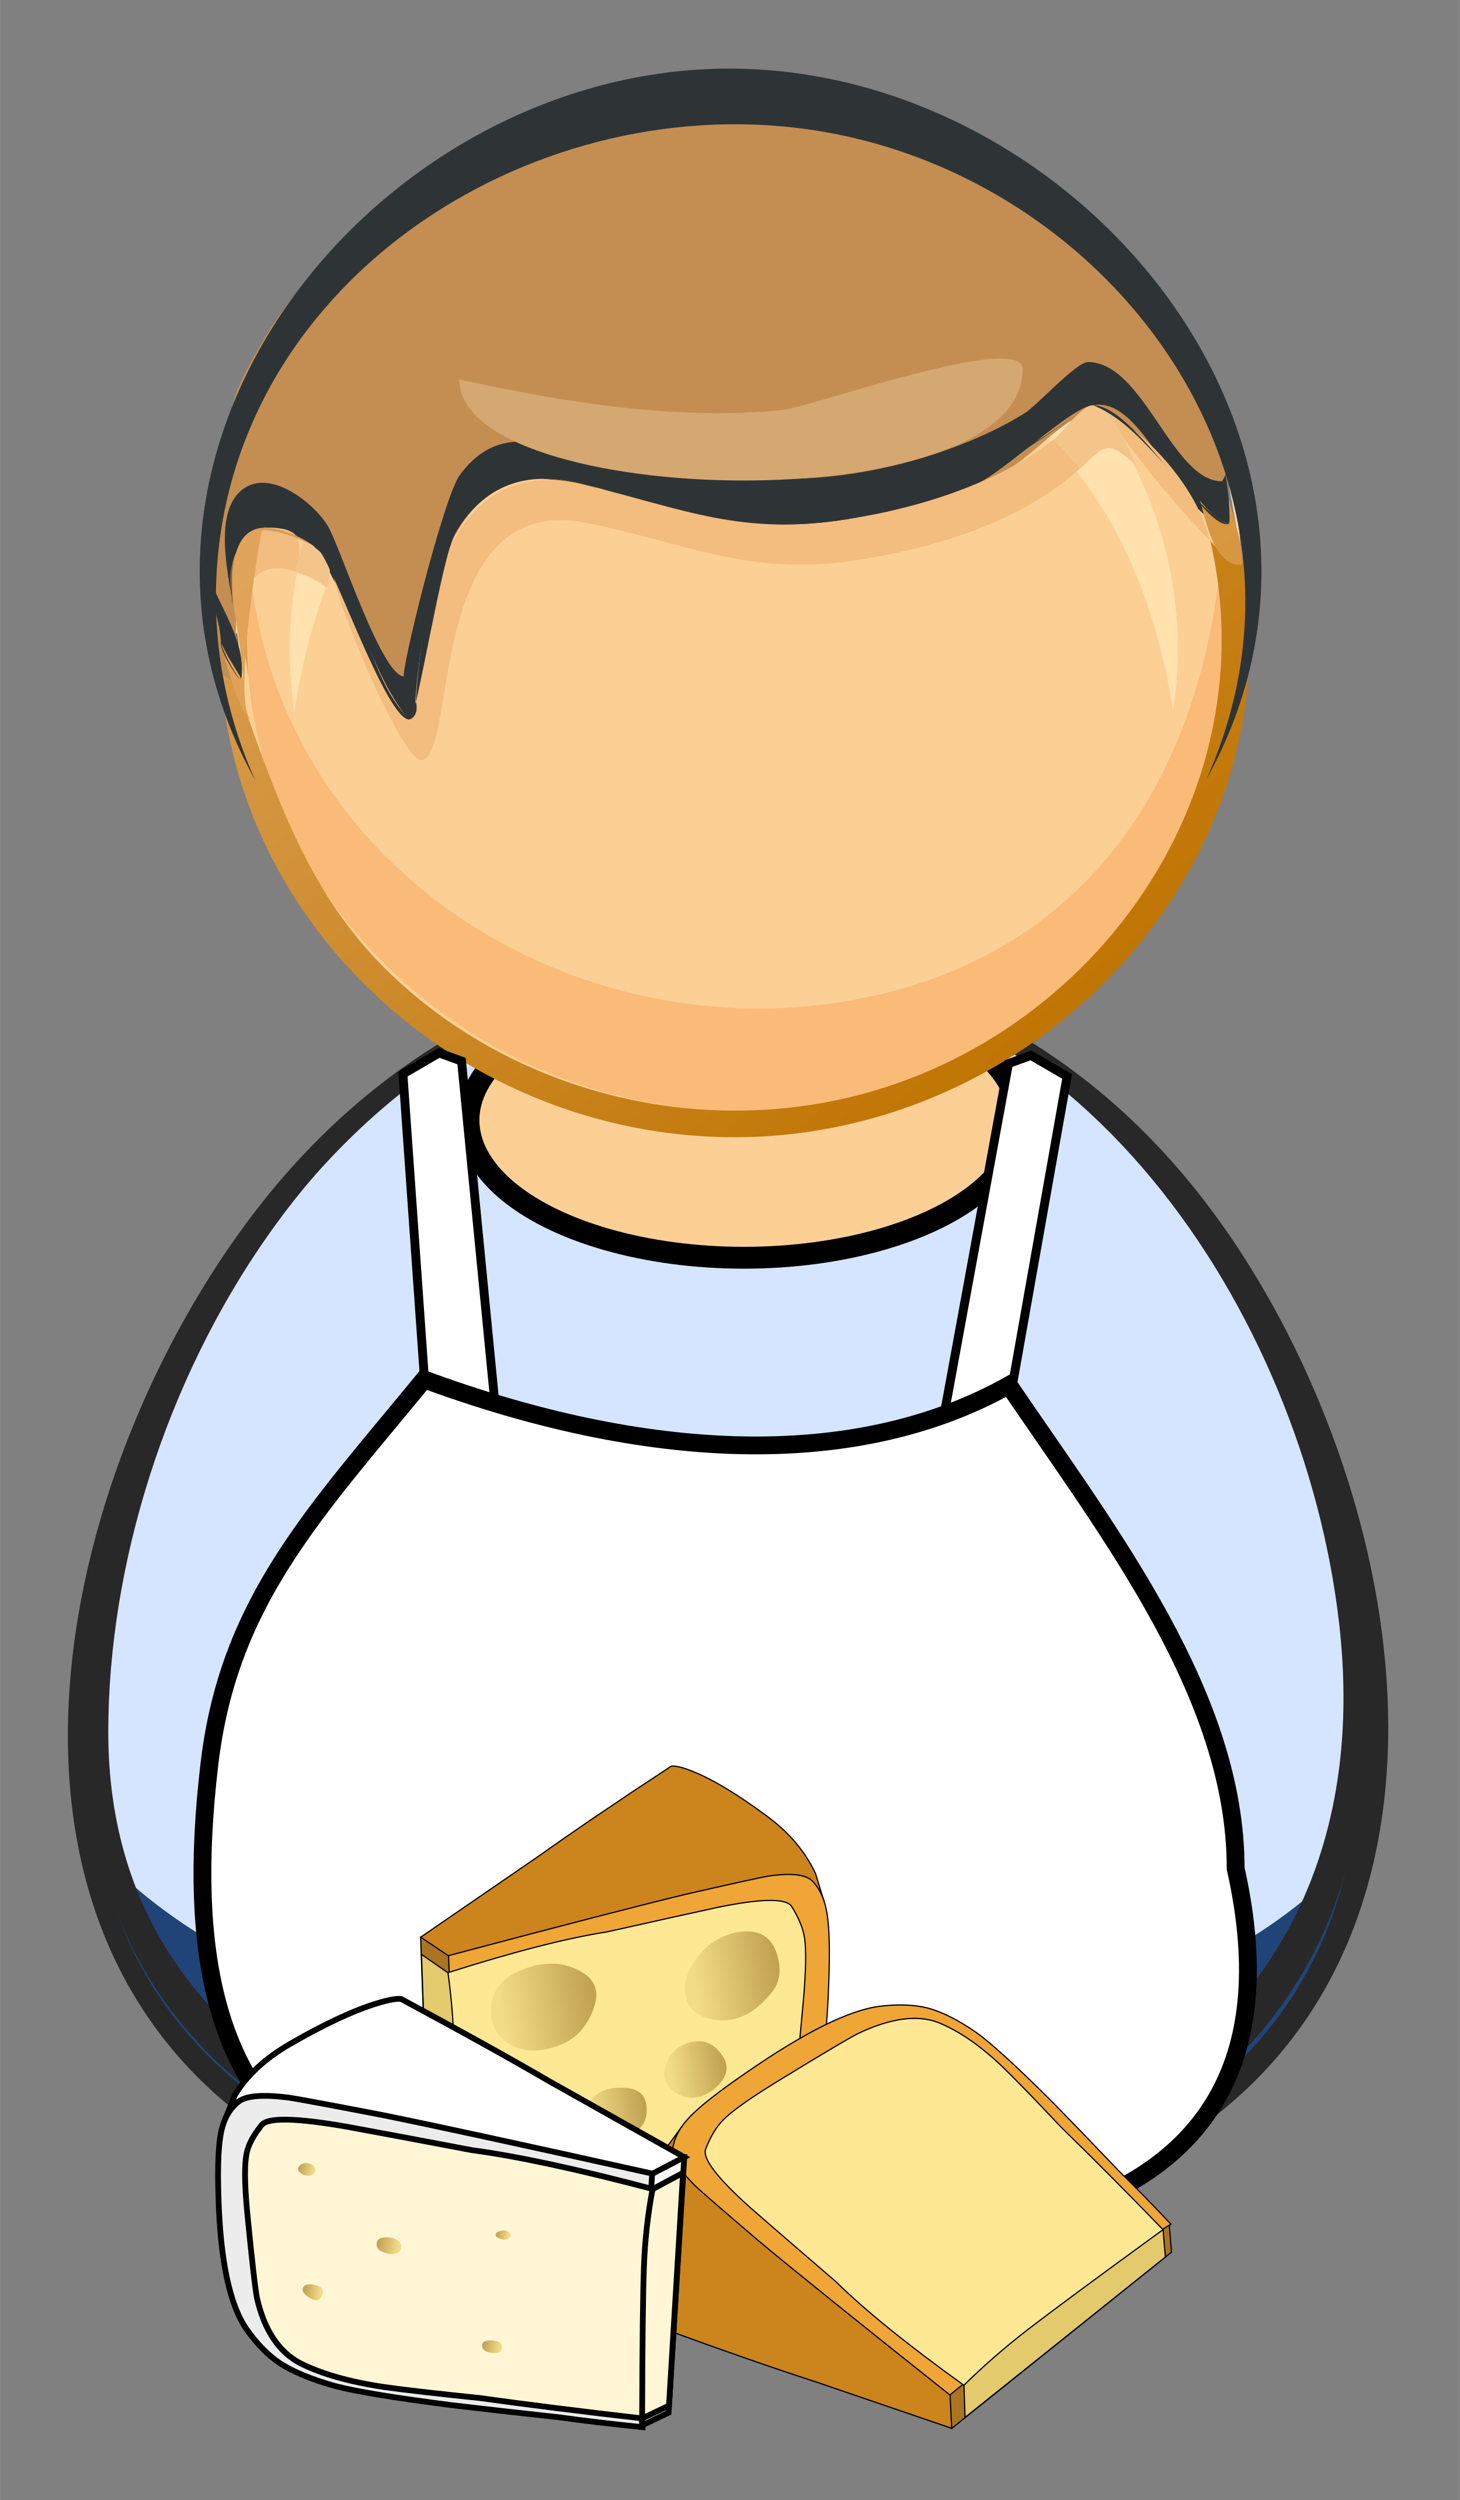 <?xml version="1.0" encoding="UTF-8"?>
<svg width="104.77mm" height="179.33mm" version="1.1" viewBox="0 0 371.22 635.43" xmlns="http://www.w3.org/2000/svg" xmlns:xlink="http://www.w3.org/1999/xlink">
<rect x="0" y="0" width="371.22" height="635.43" fill="#808080" stroke="none"/>
<defs>
<linearGradient id="i" x1="19.233" x2="23.547" y1="-7.09" y2="-7.09" gradientTransform="matrix(.566 -.566 -.566 -.566 -6.7615e-5 27.88)" gradientUnits="userSpaceOnUse">
<stop stop-color="#c2a353" offset="0"/>
<stop stop-color="#f2dc88" offset="1"/>
</linearGradient>
<linearGradient id="n" x1="26.181" x2="30.671" y1="-9.779" y2="-9.779" gradientTransform="matrix(.566 -.566 -.566 -.566 -6.5756e-5 27.88)" gradientUnits="userSpaceOnUse">
<stop stop-color="#c2a353" offset="0"/>
<stop stop-color="#f2dc88" offset="1"/>
</linearGradient>
<linearGradient id="m" x1="23.565" x2="25.65" y1="-14.17" y2="-14.17" gradientTransform="matrix(.566 -.566 -.566 -.566 -6.5756e-5 27.88)" gradientUnits="userSpaceOnUse">
<stop stop-color="#c2a353" offset="0"/>
<stop stop-color="#f2dc88" offset="1"/>
</linearGradient>
<linearGradient id="l" x1="-270.08" x2="-268.41" y1="460.09" y2="460.09" gradientTransform="matrix(91.076 103 103 -91.076 -21829 70366)" gradientUnits="userSpaceOnUse">
<stop stop-color="#FFD8BF" offset="0"/>
<stop stop-color="#BF7400" offset=".539"/>
<stop offset="1"/>
</linearGradient>
<linearGradient id="k" x1="-270.09" x2="-268.4" y1="460.1" y2="460.1" gradientTransform="matrix(91.076 103 103 -91.076 -21829 70366)" gradientUnits="userSpaceOnUse">
<stop stop-color="#F3C192" offset="0"/>
<stop stop-color="#D49035" offset=".539"/>
<stop stop-color="#765735" offset="1"/>
</linearGradient>
<linearGradient id="g" x1="13.824" x2="20.541" y1=".057" y2=".057" gradientTransform="matrix(.566 -.566 -.566 -.566 -6.5756e-5 27.88)" gradientUnits="userSpaceOnUse" xlink:href="#j"/>
<linearGradient id="j" x1="13.824" x2="20.541" y1=".057" y2=".057" gradientTransform="matrix(.566 -.566 -.566 -.566 -6.5756e-5 27.88)" gradientUnits="userSpaceOnUse">
<stop stop-color="#c2a353" offset="0"/>
<stop stop-color="#f2dc88" offset="1"/>
</linearGradient>
<linearGradient id="e" x1="19.233" x2="23.547" y1="-7.09" y2="-7.09" gradientTransform="matrix(.566 -.566 -.566 -.566 -6.7615e-5 27.88)" gradientUnits="userSpaceOnUse" xlink:href="#i"/>
<linearGradient id="f" x1="29.133" x2="36.557" y1="-.18" y2="-.18" gradientTransform="matrix(.566 -.566 -.566 -.566 -6.6948e-5 27.88)" gradientUnits="userSpaceOnUse" xlink:href="#h"/>
<linearGradient id="h" x1="29.133" x2="36.557" y1="-.18" y2="-.18" gradientTransform="matrix(.566 -.566 -.566 -.566 -6.6948e-5 27.88)" gradientUnits="userSpaceOnUse">
<stop stop-color="#c2a353" offset="0"/>
<stop stop-color="#f2dc88" offset="1"/>
</linearGradient>
<linearGradient id="d" x1="33.552" x2="39.35" y1="-12.637" y2="-12.637" gradientTransform="matrix(.566 -.566 -.566 -.566 -6.6948e-5 27.88)" gradientUnits="userSpaceOnUse" xlink:href="#p"/>
<linearGradient id="p" x1="33.552" x2="39.35" y1="-12.637" y2="-12.637" gradientTransform="matrix(.566 -.566 -.566 -.566 -6.6948e-5 27.88)" gradientUnits="userSpaceOnUse">
<stop stop-color="#c2a353" offset="0"/>
<stop stop-color="#f2dc88" offset="1"/>
</linearGradient>
<linearGradient id="c" x1="16.14" x2="18.933" y1="-12.937" y2="-12.937" gradientTransform="matrix(.566 -.566 -.566 -.566 -6.6423e-5 27.88)" gradientUnits="userSpaceOnUse" xlink:href="#o"/>
<linearGradient id="o" x1="16.14" x2="18.933" y1="-12.937" y2="-12.937" gradientTransform="matrix(.566 -.566 -.566 -.566 -6.6423e-5 27.88)" gradientUnits="userSpaceOnUse">
<stop stop-color="#c2a353" offset="0"/>
<stop stop-color="#f2dc88" offset="1"/>
</linearGradient>
<linearGradient id="b" x1="26.181" x2="30.671" y1="-9.779" y2="-9.779" gradientTransform="matrix(.566 -.566 -.566 -.566 -6.5756e-5 27.88)" gradientUnits="userSpaceOnUse" xlink:href="#n"/>
<linearGradient id="a" x1="23.565" x2="25.65" y1="-14.17" y2="-14.17" gradientTransform="matrix(.566 -.566 -.566 -.566 -6.5756e-5 27.88)" gradientUnits="userSpaceOnUse" xlink:href="#m"/>
</defs>
<g transform="translate(-37.304 -41.436)">
<g transform="matrix(3.31 4.573 -4.573 3.31 137.93 422.58)">
<path transform="matrix(.469 -.648 .648 .469 -966.38 295.91)" d="m1063 775.75c0 20.805-19.947 28.136-37.824 27.678-19.853-0.51-37.22-10.825-34.601-32.728 2.255-18.862 17.102-40.489 38.205-39.239 21.52 1.274 34.22 24.847 34.22 44.288" fill="#d5e5ff"/>
<path transform="matrix(.469 -.648 .648 .469 -966.38 295.91)" d="m1027.1 732.21c-20.532 0-34.375 21.648-35.904 40.156-1.766 21.414 16.905 30.279 35.752 30.279-17.098 0-35.48-7.665-34.62-27.419 0.823-18.922 15.639-33.844 34.758-33.844 18.21 0 32.21 13.36 33.711 31.399 1.722 20.722-15.215 29.864-33.821 29.864 18.2 0 35.978-8.46 35.172-28.997-0.741-18.925-13.916-41.438-35.048-41.438" fill="#d5e5ff"/>
<path transform="matrix(.469 -.648 .648 .469 -966.38 295.91)" d="m1000.6 744.89c-11.48 14.377-17.781 40.63 0.182 52.617 14.61 9.746 41.314 9.945 54.736-2.199 14.161-12.815 8.207-37.282-2.144-50.552-14.226-18.232-38.397-17.829-52.775 0.134m-9.678 31.506c0-20.222 14.966-45.593 37.782-44.267 20.55 1.194 32.887 23.045 33.59 41.657 0.745 19.76-15.487 28.482-33.34 28.952-17.056 0.451-38.032-5.942-38.032-26.342" fill="#282828"/>
<path transform="matrix(.469 -.648 .648 .469 -966.38 295.91)" d="m1027 792.85c-12.126 0-26.763-1.818-35.605-11.09 3.107 15.455 19.617 20.602 33.506 20.98 14.889 0.406 33.189-3.987 36.749-20.775-8.583 9.125-22.807 10.886-34.65 10.886" fill="#214478"/>
<path transform="matrix(.469 -.648 .648 .469 -966.38 295.91)" d="m1027.1 731.81c19.276 0 31.981 19.486 34.005 36.841 2.341 20.069-11.666 30.978-30.575 32.003-16.972 0.918-38.722-5.293-38.722-25.795 0-18.774 12.911-41.569 33.48-42.996-20.602 1.394-33.85 23.71-34.608 42.555-0.864 21.445 19.797 29.083 38.092 28.612 18.982-0.488 35.26-10.343 33.684-31.133-1.411-18.596-14.666-40.088-35.355-40.088" fill="#282828"/>
<ellipse transform="matrix(.469 -.648 .648 .469 -966.38 295.91)" cx="1027.6" cy="740.42" rx="15.509" ry="7.742" fill="#fcd095" stroke="#000" stroke-linejoin="round" stroke-width="1.231"/>
<path transform="matrix(.469 -.648 .648 .469 -966.38 295.91)" d="m1055.3 713.5c0 15.234-13.319 27.124-28.224 27.124-14.906 0-28.223-11.888-28.223-27.124 0-15.239 13.31-27.138 28.223-27.138 14.915 0 28.224 11.897 28.224 27.138" fill="#fcd095"/>
<path transform="matrix(.469 -.648 .648 .469 -966.38 295.91)" d="m1008.1 703.31c6.436-7.534 17.661-9.398 26.886-6.851 10.115 2.792 15.252 10.968 16.781 20.921 2.248-14.8-10.109-27.633-24.738-27.633-14.646 0-26.979 12.843-24.736 27.645 0.764-4.96 2.51-10.21 5.807-14.082" fill="#ffe2ae"/>
<path transform="matrix(.469 -.648 .648 .469 -966.38 295.91)" d="m1054.3 710.23c-1.566 12.05-8.179 21.264-20.769 23.462-15.407 2.693-31.568-7.165-33.646-23.459-2.27 16.72 12.705 30.611 29.008 29.589 15.066-0.944 27.366-14.308 25.407-29.593" fill="#fabb78"/>
<path transform="matrix(.469 -.648 .648 .469 -966.38 295.91)" d="m999.83 710.3c-0.736 1.534-0.351 3.649-0.12 5.237-0.139-1.743-0.098-3.504 0.12-5.237m54.03-2.514c3.534 15.318-7.995 29.959-23.221 31.872-8.33 1.049-16.896-1.675-22.968-7.504-5.473-5.258-6.987-12.151-9.609-18.774 0 15.815 13.608 28 29.004 28 17.244 0 31.945-15.518 28.505-33.063 0.145 0.331 0.121 0.614-0.073 0.855-0.638-0.345-1.184-0.807-1.639-1.385m1.038-1.573c0.031 0.674 0.031 0.674 0 0m-0.028-0.47c0.031 0.505 0.031 0.505 0 0m-0.023-0.274c0.021 0.256 0.01 0.068 0 0" fill="url(#l)"/>
<path transform="matrix(.469 -.648 .648 .469 -966.38 295.91)" d="m1047.2 690.29c4.818 4.899 7.488 9.171 7.771 16.428-0.014-0.429-5.435-5.091-6.261-5.764-2.03-1.656-4.37 1.88-6.352 2.893-5.01 2.562-12.625 4.516-18.145 2.69-2.95-0.975-6.374-2.952-9.57-1.981-1.85 0.563-3.033 2.178-3.765 3.884-0.745 1.731-0.852 8.675-1.976 9.408-0.428 0.276-4.054-7.951-4.537-8.684-5.88-8.902-5.736 6.652-5.036 6.475-3.78 0.941-0.827-15.041-0.268-16.295 2.655-5.961 7.491-10.561 13.338-13.358 10.576-5.06 26.183-4.523 34.802 4.303" fill="#c48e53"/>
<path transform="matrix(.469 -.648 .648 .469 -966.38 295.91)" d="m997.12 708.67c0.07 1.618 1.029 3.411 1.029 4.913-0.205-0.48 0.915 2.225 1.145 2.052 0.37-2.464-1.68-4.561-2.174-6.965m49.85-10.921c-0.653 0-2.878 2.456-3.554 2.875-1.979 1.225-4.18 2.079-6.418 2.699-5.931 1.644-10.645 1.001-16.513 0.033-3.405-0.56-6.363-2.6-8.86 0.718-0.962 1.278-3.421 11.37-3.154 11.37-1.278 0-3.627-7.391-4.308-8.49-0.805-1.302-3.265-3.253-4.82-2.017-1.607 1.275-0.79 4.71-0.534 6.372-0.68-3.617 1.539-5.094 4.546-3.217 1.178 1.129 4.369 9.914 5.452 9.78 0.372-0.086 1.784-9.139 2.546-10.483 1.056-1.869 2.75-3.065 4.93-3.065 3.734 0.128 6.964 2.779 10.656 2.779 4.687 0 9.492-0.709 13.832-2.538 1.447-0.611 5.368-4.382 6.497-4.382 2.958-0.575 4.9 6.706 7.555 6.706 0.416 0-0.274-3.968-0.321-4.233 0.374 0.691 0.38 1.293 0.019 1.805-2.811-9.1e-4 -4.397-6.713-7.551-6.713" fill="#2e3436"/>
<path transform="matrix(.469 -.648 .648 .469 -966.38 295.91)" d="m1043.3 698.15c0 8.648-31.724 7.868-31.724 0.577 5.83 1.274 12.28 2.333 18.241 1.717 1.548-0.162 13.484-4.437 13.484-2.294" fill="#d5a872"/>
<path transform="matrix(.469 -.648 .648 .469 -966.38 295.91)" d="m1054.2 701.15c0.552 2.344 0.905 4.8 1.372 7.168-0.15-2.431-0.547-4.869-1.372-7.168" fill="#f3d4b2"/>
<path transform="matrix(.469 -.648 .648 .469 -966.38 295.91)" d="m1000.6 707.06c-0.478 0-0.757 2.901-0.802 3.241-0.082 0.173 0.032-0.081 0.032-0.065 0.527-1.022 1.607-1.019 2.563-0.671 0.349-1.873 0.376-2.505-1.794-2.505m44.449-4.951c-3.305 2.556-7.553 3.832-11.623 4.484-5.959 0.959-9.185-0.566-14.832-1.951-7.503-1.841-9.066 6.426-9.496 12.193 0.135 0.554 0.015 0.899-0.36 1.039-1.986-2.378-2.63-5.719-4.247-8.386-0.302 0.733 3.786 10.665 4.933 10.665 2.095 0 0.153-15.241 9.358-13.346 5.656 1.161 9.162 3.029 15.171 2.091 4.414-0.691 9.184-2.106 12.576-5.158-0.462-0.572-0.954-1.114-1.479-1.629m2.736-1.743c1.92 2.723 3.708 5.002 6.044 7.421-0.663-2.878-3.398-5.979-6.044-7.421" fill="#f2bd7e"/>
<path transform="matrix(.469 -.648 .648 .469 -966.38 295.91)" d="m1002.8 707.79c-0.745 2.755-0.629 1.159 1.311 2.666 0.509-1.364-0.12-2.008-1.311-2.666m44.431-7.606c-0.596 0-1.742 1.588-2.181 1.927 0.525 0.515 1.017 1.058 1.477 1.63 1.492-1.341 1.476-1.666 3.155-0.182-0.385-0.781-1.33-3.376-2.451-3.376" fill="#f3c58a"/>
<path transform="matrix(.469 -.648 .648 .469 -966.38 295.91)" d="m999.71 715.54c0.098 0.781 0.195 1.562 0.293 2.341-0.036-0.786-0.135-1.567-0.293-2.341" fill="#f1b26f"/>
<path transform="matrix(.469 -.648 .648 .469 -966.38 295.91)" d="m1000.5 707.07c-1.927 0.176-1.736 3.053-1.635 4.343-3e-3 -0.018 0.686 4.081 0.472 4.221-0.358-0.664-0.84-1.295-1.142-2.04 0.113 0.515 1.008 4.34 1.81 4.34-1.328 0 0.221-9.813 0.495-10.865m54.397-1.6c0.03 0.417 0.053 0.831 0.071 1.247 0.017 0.108-0.019 0.164-0.105 0.17-0.614-0.328-1.14-0.769-1.576-1.326 0.254 0.769 0.703 3.61 2.26 3.61 0.464 9e-4 -0.583-3.487-0.649-3.702" fill="url(#k)"/>
<path transform="matrix(.469 -.648 .648 .469 -966.38 295.91)" d="m1008.9 717.81c-0.036 0.039-0.077 0.06-0.125 0.06 0.042-0.021 0.083-0.043 0.125-0.06m-9.687-2.211c0.023 0.013 0.044 0.025 0.067 0.036-0.023-0.012-0.044-0.024-0.067-0.036m-0.606-1.018c0.06 0.113 0.12 0.229 0.178 0.342-0.06-0.113-0.12-0.229-0.178-0.342m-0.173-0.354c0.097 0.196 0.097 0.196 0 0m-0.168-0.376c0.127 0.284 0.127 0.284 0 0m-0.111-0.271c0 0.012 0.178 0.449 0 0m2.485-6.524c-0.332 0.107-0.662 0.215-0.995 0.322 1.456-0.682 4.087 0.944 3.712 0.709-0.819-0.587-1.725-0.932-2.716-1.031m54.252-0.193c-0.023 5e-3 -0.045 0.015-0.067 0.021 0.022-6e-3 0.044-0.015 0.067-0.021m0.01-0.743c0.01 0.12 0.01 0.12 0 0m-0.034-0.533c0.013 0.203 0.013 0.203 0 0m-38.414-1.269c1.516 0.107 2.982 0.44 4.396 1.004-1.412-0.504-2.884-0.962-4.396-1.004m-0.169 0c-0.216 0-0.216 0 0 0m35.048-0.79c0.382 0.409 0.767 0.816 1.15 1.225-0.383-0.409-0.765-0.816-1.15-1.225m2.856-2.442c0.328 1.397 0.547 2.809 0.658 4.239-0.066-0.829-0.341-3.409-0.658-4.239m-6.919-0.909c-0.284 0.081-0.284 0.081 0 0" fill="#d69c5d"/>
<path transform="matrix(.469 -.648 .648 .469 -966.38 295.91)" d="m999.29 715.63c-0.025 9e-3 -0.025 9e-3 0 0m-1.145-2.052c0 0.473 0.818 1.799 1.059 2.022-0.436-0.629-0.79-1.301-1.059-2.022m0.865-0.438c0-0.9 0.377 2.418 0.28 2.49 0.018-0.84-0.076-1.671-0.28-2.49m4.712-4.739c0.944 1.221 3.773 9.47 5.044 9.47-2.474-2.542-2.517-6.876-5.044-9.47m-0.374-0.313m-3.712-0.708c-1.026 0.819-1.011 2.919-0.818 4.031-0.092-1.169-0.261-3.161 0.818-4.031m55.285-0.665c-0.051 0.197-0.051 0.197 0 0m-2.447-1.96c0.42 0.518 1.609 2.13 2.341 2.13-0.901-0.57-1.682-1.281-2.341-2.13m-36.362-0.435c-2.115 0.05-3.744 1.256-4.768 3.065-0.762 1.342-2.173 10.397-2.546 10.483 0.34-0.178 0.448-0.524 0.328-1.036 0.303-4.304 1.142-12.375 6.986-12.512m0.163 0c0.345-4e-3 0.689 0.021 1.032 0.068-0.344-0.024-0.688-0.047-1.032-0.068m30.772-4.081c-3.958 2.639-6.734 4.925-11.654 5.987-6.736 1.456-10.685-0.22-17.035-1.65 5.674 1.282 9.036 2.979 15.038 2.023 5.755-0.914 9.064-3.303 13.651-6.359m0.214-0.06c-9e-4 0-9e-4 0 0 0 1.716 0.682 2.946 2.208 4.211 3.51-0.813-0.837-2.77-3.51-4.211-3.51" fill="#2e3436"/>
<path transform="matrix(.469 -.648 .648 .469 -966.38 295.91)" d="m997.87 711.05c0-16.944 16.684-28.328 32.618-26.492 17.385 2.005 30.823 19.709 23.126 36.74 10.477-18.846-7.105-40.067-26.837-40.067-19.734 0-37.13 21.288-26.685 40.07-1.453-3.215-2.222-6.72-2.222-10.251" fill="#2e3436"/>
<path transform="matrix(.469 -.648 .648 .469 -966.38 295.91)" d="m1008.4 737.82 2.036-1.185 1.265 0.458 1.919 19.689-3.951-0.994z" fill="#fff" stroke="#000" stroke-linecap="round" stroke-width=".5"/>
<path transform="matrix(.469 -.648 .648 .469 -966.38 295.91)" d="m1045.8 737.96-2.036-1.185-1.265 0.458-3.99 21.761 3.812-1.408z" fill="#fff" stroke="#000" stroke-linecap="round" stroke-width=".5"/>
<path transform="matrix(.469 -.648 .648 .469 -966.38 295.91)" d="m1025.2 803.43c-19.852-0.513-30.314-4.775-27.694-26.802 1.083-9.11 5.898-14.082 12.088-21.618 12.355 4.554 24.158 5.219 32.922 0.329 5.779 8.5 12.773 17.5 12.773 27.201 5.144 22.917-19.847 21.237-30.088 20.89z" fill="#fff" stroke="#000" stroke-width="1.003"/>
<g transform="matrix(.3 .954 .954 -.3 23.716 22.112)">
<g stroke="#000" stroke-width=".24">
<g transform="matrix(.684 0 0 .684 -26.75 -3.333)">
<path d="m17.84 2.522-5.559 1.476 4.321 7.16 17.718 2.364 0.16-1.922-14.48-11.602-2.16 2.524z" fill="#ab7422" fill-rule="evenodd" stroke="#000" stroke-width=".08"/>
<path d="m20.602 9.041 4.32 3.078 7.957 0.922 1.043 0.039 0.156-1.801-13.199-10.558-0.277 8.32z" fill="#e3ca6c" fill-rule="evenodd" stroke="#000" stroke-width=".08"/>
<path d="m 0,13.6 c 0,1.785 0.375,3.375 1.121,4.761 L 2.238,19.881 12.84,18.319 19.801,4.08 20,0.002 11,3.08 C 8.281,3.959 4.988,5.108 1.121,6.522 0.934,6.705 0.746,7.147 0.559,7.842 0.188,9.225 0,11.147 0,13.6 Z" fill="#cc841d" fill-rule="evenodd" stroke="#000" stroke-width=".08"/>
<path d="m33.602 12.92-13.204-6.059 0.524-3.82-1.043-0.84c-6.106 4.852-10.293 8.227-12.559 10.118-2.375 2.027-3.773 3.242-4.199 3.64-1.066 1.067-1.562 1.906-1.48 2.52 0.105 0.695 0.48 1.375 1.121 2.043 0.664 0.691 1.89 1.652 3.679 2.879 3.891 2.695 6.852 4.16 8.879 4.398 1.2 0.137 2.227 0.094 3.078-0.117 0.934-0.242 2-0.774 3.204-1.602 1.039-0.746 2.73-2.293 5.078-4.64 1.226-1.254 2.679-2.758 4.359-4.52 1.039-1.012 2.176-2.172 3.402-3.48l-0.839-0.52z" fill="#f0a537" fill-rule="evenodd" stroke="#000" stroke-width=".08"/>
<path d="m23.32 23.838c0.852-0.824 2.16-2.172 3.918-4.039 1.922-1.867 4.149-4.105 6.684-6.719-4.402-3.199-7.36-5.386-8.883-6.558-1.492-1.149-2.906-2.375-4.238-3.684-3.707 2.668-6.508 4.934-8.403 6.801-2.476 2.133-4.343 3.746-5.597 4.84-2.242 2-3.242 3.308-3 3.922 0.32 0.824 0.707 1.464 1.16 1.918 0.559 0.562 1.68 1.363 3.359 2.402 3.094 1.894 4.934 2.984 5.52 3.277 2.133 1.016 3.894 1.254 5.281 0.723 1.332-0.535 2.734-1.496 4.199-2.883z" fill="#ffe894" fill-rule="evenodd" stroke="#000" stroke-width=".08"/>
<g stroke="none">
<path d="m9 20.721c1.734-0.027 2.961-0.602 3.68-1.723 0.613-0.984 0.652-1.84 0.121-2.558-0.508-0.668-1.348-1.012-2.52-1.039-1.281 0-2.347 0.453-3.203 1.359-0.797 0.879-0.863 1.785-0.199 2.719 0.613 0.828 1.32 1.242 2.121 1.242z" fill="url(#g)" fill-rule="evenodd"/>
<path d="m15.84 21.561c0.668-0.028 1.226-0.227 1.68-0.602 0.48-0.426 0.707-0.961 0.679-1.598-0.054-0.695-0.426-1.16-1.121-1.402-0.691-0.238-1.371-0.121-2.039 0.36-0.691 0.507-0.934 1.175-0.719 2 0.188 0.855 0.692 1.269 1.52 1.242z" fill="url(#e)" fill-rule="evenodd"/>
<path d="m20 11.721c1.281-0.719 2-1.652 2.16-2.801 0.106-1.094-0.348-1.934-1.359-2.519-0.934-0.559-2-0.454-3.199 0.32-1.094 0.719-1.762 1.598-2 2.64-0.348 1.387 0.132 2.25 1.437 2.598 1.121 0.32 2.106 0.242 2.961-0.238z" fill="url(#f)" fill-rule="evenodd"/>
<path d="m28.52 16.361c1.386-0.722 2.039-1.628 1.96-2.722-0.082-1.012-0.64-1.625-1.679-1.84-0.879-0.184-1.641 0.082-2.281 0.801-0.586 0.695-0.895 1.496-0.918 2.402-0.028 0.824 0.265 1.371 0.878 1.637 0.559 0.242 1.239 0.148 2.04-0.278z" fill="url(#d)" fill-rule="evenodd"/>
<path d="m17.398 26.158c1.309-0.238 1.668-0.757 1.082-1.558-0.585-0.852-1.265-0.934-2.039-0.239-0.586 0.477-0.761 0.934-0.519 1.36 0.238 0.426 0.73 0.574 1.476 0.437z" fill="url(#c)" fill-rule="evenodd"/>
<path d="m21.801 19.002c0.961-0.32 1.574-0.828 1.84-1.523 0.265-0.637 0.16-1.184-0.321-1.637-0.453-0.43-1-0.574-1.64-0.441-0.692 0.132-1.282 0.574-1.758 1.32-0.481 0.746-0.43 1.375 0.156 1.879 0.535 0.48 1.11 0.613 1.723 0.402z" fill="url(#b)" fill-rule="evenodd"/>
<path d="m22.398 22.561c0.641-0.563 0.723-1 0.243-1.321-0.453-0.347-0.895-0.242-1.321 0.321-0.375 0.48-0.375 0.84 0 1.078 0.348 0.242 0.707 0.215 1.078-0.078z" fill="url(#a)" fill-rule="evenodd"/>
</g>
</g>
</g>
</g>
<g transform="matrix(.586 -.81 -.81 -.586 53.515 -8.306)">
<g stroke="#000" stroke-width=".24">
<g transform="matrix(.684 0 0 .684 -26.75 -3.333)">
<path d="m17.84 2.522-5.559 1.476 4.321 7.16 17.718 2.364 0.16-1.922-14.48-11.602-2.16 2.524z" fill="#ab7422" fill-rule="evenodd" stroke="#000" stroke-width=".08"/>
<path d="m20.602 9.041 4.32 3.078 7.957 0.922 1.043 0.039 0.156-1.801-13.199-10.558-0.277 8.32z" fill="#e3ca6c" fill-rule="evenodd" stroke="#000" stroke-width=".08"/>
<path d="m 0,13.6 c 0,1.785 0.375,3.375 1.121,4.761 L 2.238,19.881 12.84,18.319 19.801,4.08 20,0.002 11,3.08 C 8.281,3.959 4.988,5.108 1.121,6.522 0.934,6.705 0.746,7.147 0.559,7.842 0.188,9.225 0,11.147 0,13.6 Z" fill="#cc841d" fill-rule="evenodd" stroke="#000" stroke-width=".08"/>
<path d="m33.602 12.92-13.204-6.059 0.524-3.82-1.043-0.84c-6.106 4.852-10.293 8.227-12.559 10.118-2.375 2.027-3.773 3.242-4.199 3.64-1.066 1.067-1.562 1.906-1.48 2.52 0.105 0.695 0.48 1.375 1.121 2.043 0.664 0.691 1.89 1.652 3.679 2.879 3.891 2.695 6.852 4.16 8.879 4.398 1.2 0.137 2.227 0.094 3.078-0.117 0.934-0.242 2-0.774 3.204-1.602 1.039-0.746 2.73-2.293 5.078-4.64 1.226-1.254 2.679-2.758 4.359-4.52 1.039-1.012 2.176-2.172 3.402-3.48l-0.839-0.52z" fill="#f0a537" fill-rule="evenodd" stroke="#000" stroke-width=".08"/>
<path d="m23.32 23.838c0.852-0.824 2.16-2.172 3.918-4.039 1.922-1.867 4.149-4.105 6.684-6.719-4.402-3.199-7.36-5.386-8.883-6.558-1.492-1.149-2.906-2.375-4.238-3.684-3.707 2.668-6.508 4.934-8.403 6.801-2.476 2.133-4.343 3.746-5.597 4.84-2.242 2-3.242 3.308-3 3.922 0.32 0.824 0.707 1.464 1.16 1.918 0.559 0.562 1.68 1.363 3.359 2.402 3.094 1.894 4.934 2.984 5.52 3.277 2.133 1.016 3.894 1.254 5.281 0.723 1.332-0.535 2.734-1.496 4.199-2.883z" fill="#ffe894" fill-rule="evenodd" stroke="#000" stroke-width=".08"/>
<g stroke="none">
<path d="m9 20.721c1.734-0.027 2.961-0.602 3.68-1.723 0.613-0.984 0.652-1.84 0.121-2.558-0.508-0.668-1.348-1.012-2.52-1.039-1.281 0-2.347 0.453-3.203 1.359-0.797 0.879-0.863 1.785-0.199 2.719 0.613 0.828 1.32 1.242 2.121 1.242z" fill="url(#g)" fill-rule="evenodd"/>
<path d="m15.84 21.561c0.668-0.028 1.226-0.227 1.68-0.602 0.48-0.426 0.707-0.961 0.679-1.598-0.054-0.695-0.426-1.16-1.121-1.402-0.691-0.238-1.371-0.121-2.039 0.36-0.691 0.507-0.934 1.175-0.719 2 0.188 0.855 0.692 1.269 1.52 1.242z" fill="url(#e)" fill-rule="evenodd"/>
<path d="m20 11.721c1.281-0.719 2-1.652 2.16-2.801 0.106-1.094-0.348-1.934-1.359-2.519-0.934-0.559-2-0.454-3.199 0.32-1.094 0.719-1.762 1.598-2 2.64-0.348 1.387 0.132 2.25 1.437 2.598 1.121 0.32 2.106 0.242 2.961-0.238z" fill="url(#f)" fill-rule="evenodd"/>
<path d="m28.52 16.361c1.386-0.722 2.039-1.628 1.96-2.722-0.082-1.012-0.64-1.625-1.679-1.84-0.879-0.184-1.641 0.082-2.281 0.801-0.586 0.695-0.895 1.496-0.918 2.402-0.028 0.824 0.265 1.371 0.878 1.637 0.559 0.242 1.239 0.148 2.04-0.278z" fill="url(#d)" fill-rule="evenodd"/>
<path d="m17.398 26.158c1.309-0.238 1.668-0.757 1.082-1.558-0.585-0.852-1.265-0.934-2.039-0.239-0.586 0.477-0.761 0.934-0.519 1.36 0.238 0.426 0.73 0.574 1.476 0.437z" fill="url(#c)" fill-rule="evenodd"/>
<path d="m21.801 19.002c0.961-0.32 1.574-0.828 1.84-1.523 0.265-0.637 0.16-1.184-0.321-1.637-0.453-0.43-1-0.574-1.64-0.441-0.692 0.132-1.282 0.574-1.758 1.32-0.481 0.746-0.43 1.375 0.156 1.879 0.535 0.48 1.11 0.613 1.723 0.402z" fill="url(#b)" fill-rule="evenodd"/>
<path d="m22.398 22.561c0.641-0.563 0.723-1 0.243-1.321-0.453-0.347-0.895-0.242-1.321 0.321-0.375 0.48-0.375 0.84 0 1.078 0.348 0.242 0.707 0.215 1.078-0.078z" fill="url(#a)" fill-rule="evenodd"/>
</g>
</g>
</g>
</g>
<g transform="translate(9.066 -2.31)">
<path d="m20.885 11.134-3.867 1.49 2.378 4.866 11.79 0.376 0.253-1.406-8.905-7.32-1.65 1.994z" fill="#f9f9f9" fill-rule="evenodd" stroke="#000" stroke-width=".259"/>
<path d="m22.258 15.653 2.686 1.906 5.306 0.068 0.702-0.05 0.241-1.318-8.119-6.66-0.816 6.055z" fill="#fff6d5" fill-rule="evenodd" stroke="#000" stroke-width=".259"/>
<path d="m7.997 20.515c-0.135 1.294-0.002 2.419 0.398 3.368l0.64 1.018 7.28-1.934 5.778-10.852 0.442-2.973-6.312 2.912c-1.903 0.843-4.215 1.925-6.934 3.243-0.14 0.147-0.301 0.482-0.479 1-0.355 1.031-0.627 2.439-0.813 4.218z" fill="#fff" fill-rule="evenodd" stroke="#000" stroke-width=".259"/>
<path d="m30.747 17.484-8.462-3.397 0.643-2.81-0.641-0.53c-4.491 3.98-7.575 6.744-9.248 8.287-1.758 1.649-2.794 2.636-3.111 2.957-0.801 0.854-1.199 1.5-1.19 1.939 0.018 0.496 0.22 0.961 0.603 1.397 0.396 0.451 1.152 1.055 2.268 1.81 2.425 1.661 4.314 2.499 5.666 2.519 0.8 0.009 1.497-0.1 2.088-0.317 0.649-0.246 1.409-0.712 2.285-1.404 0.758-0.62 2.017-1.869 3.781-3.749 0.923-1.002 2.018-2.203 3.286-3.607 0.778-0.812 1.634-1.74 2.561-2.781l-0.527-0.314z" fill="#ececec" fill-rule="evenodd" stroke="#000" stroke-width=".259"/>
<path d="m22.976 26.179c0.638-0.662 1.623-1.738 2.952-3.225 1.439-1.499 3.113-3.291 5.023-5.378-2.732-1.988-4.565-3.35-5.505-4.085-0.921-0.721-1.784-1.503-2.585-2.352-2.706 2.215-4.769 4.07-6.19 5.567-1.834 1.734-3.217 3.045-4.146 3.933-1.666 1.62-2.44 2.644-2.323 3.071 0.154 0.573 0.367 1.008 0.639 1.303 0.335 0.365 1.032 0.862 2.088 1.488 1.947 1.14 3.108 1.791 3.481 1.96 1.364 0.576 2.536 0.615 3.513 0.125 0.94-0.489 1.96-1.292 3.054-2.408z" fill="#fff6d5" fill-rule="evenodd" stroke="#000" stroke-width=".259"/>
<g transform="matrix(.167 -.019 -.019 .179 10.682 20.015)">
<path d="m15.84 21.561c0.668-0.028 1.226-0.227 1.68-0.602 0.48-0.426 0.707-0.961 0.679-1.598-0.054-0.695-0.426-1.16-1.121-1.402-0.691-0.238-1.371-0.121-2.039 0.36-0.691 0.507-0.934 1.175-0.719 2 0.188 0.855 0.692 1.269 1.52 1.242z" fill="url(#e)" fill-rule="evenodd"/>
</g>
<g transform="matrix(.104 -.012 -.012 .111 17.854 16.558)">
<path d="m28.52 16.361c1.386-0.722 2.039-1.628 1.96-2.722-0.082-1.012-0.64-1.625-1.679-1.84-0.879-0.184-1.641 0.082-2.281 0.801-0.586 0.695-0.895 1.496-0.918 2.402-0.028 0.824 0.265 1.371 0.878 1.637 0.559 0.242 1.239 0.148 2.04-0.278z" fill="url(#d)" fill-rule="evenodd"/>
</g>
<g transform="matrix(.301 -.034 -.034 .324 13.299 18.687)">
<path d="m17.398 26.158c1.309-0.238 1.668-0.757 1.082-1.558-0.585-0.852-1.265-0.934-2.039-0.239-0.586 0.477-0.761 0.934-0.519 1.36 0.238 0.426 0.73 0.574 1.476 0.437z" fill="url(#c)" fill-rule="evenodd"/>
</g>
<g transform="matrix(.232 -.026 -.026 .249 13.373 18.527)">
<path d="m21.801 19.002c0.961-0.32 1.574-0.828 1.84-1.523 0.265-0.637 0.16-1.184-0.321-1.637-0.453-0.43-1-0.574-1.64-0.441-0.692 0.132-1.282 0.574-1.758 1.32-0.481 0.746-0.43 1.375 0.156 1.879 0.535 0.48 1.11 0.613 1.723 0.402z" fill="url(#b)" fill-rule="evenodd"/>
</g>
<g transform="matrix(.403 -.045 -.045 .433 16.5 12.649)">
<path d="m22.398 22.561c0.641-0.563 0.723-1 0.243-1.321-0.453-0.347-0.895-0.242-1.321 0.321-0.375 0.48-0.375 0.84 0 1.078 0.348 0.242 0.707 0.215 1.078-0.078z" fill="url(#a)" fill-rule="evenodd"/>
</g>
<g transform="matrix(.14 -.016 -.016 .15 21.48 9.331)">
<path d="m21.801 19.002c0.961-0.32 1.574-0.828 1.84-1.523 0.265-0.637 0.16-1.184-0.321-1.637-0.453-0.43-1-0.574-1.64-0.441-0.692 0.132-1.282 0.574-1.758 1.32-0.481 0.746-0.43 1.375 0.156 1.879 0.535 0.48 1.11 0.613 1.723 0.402z" fill="url(#b)" fill-rule="evenodd"/>
</g>
<g transform="matrix(.207 .075 .075 .158 19.997 7.745)">
<path d="m22.398 22.561c0.641-0.563 0.723-1 0.243-1.321-0.453-0.347-0.895-0.242-1.321 0.321-0.375 0.48-0.375 0.84 0 1.078 0.348 0.242 0.707 0.215 1.078-0.078z" fill="url(#a)" fill-rule="evenodd"/>
</g>
</g>
</g>
</g>
</svg>
